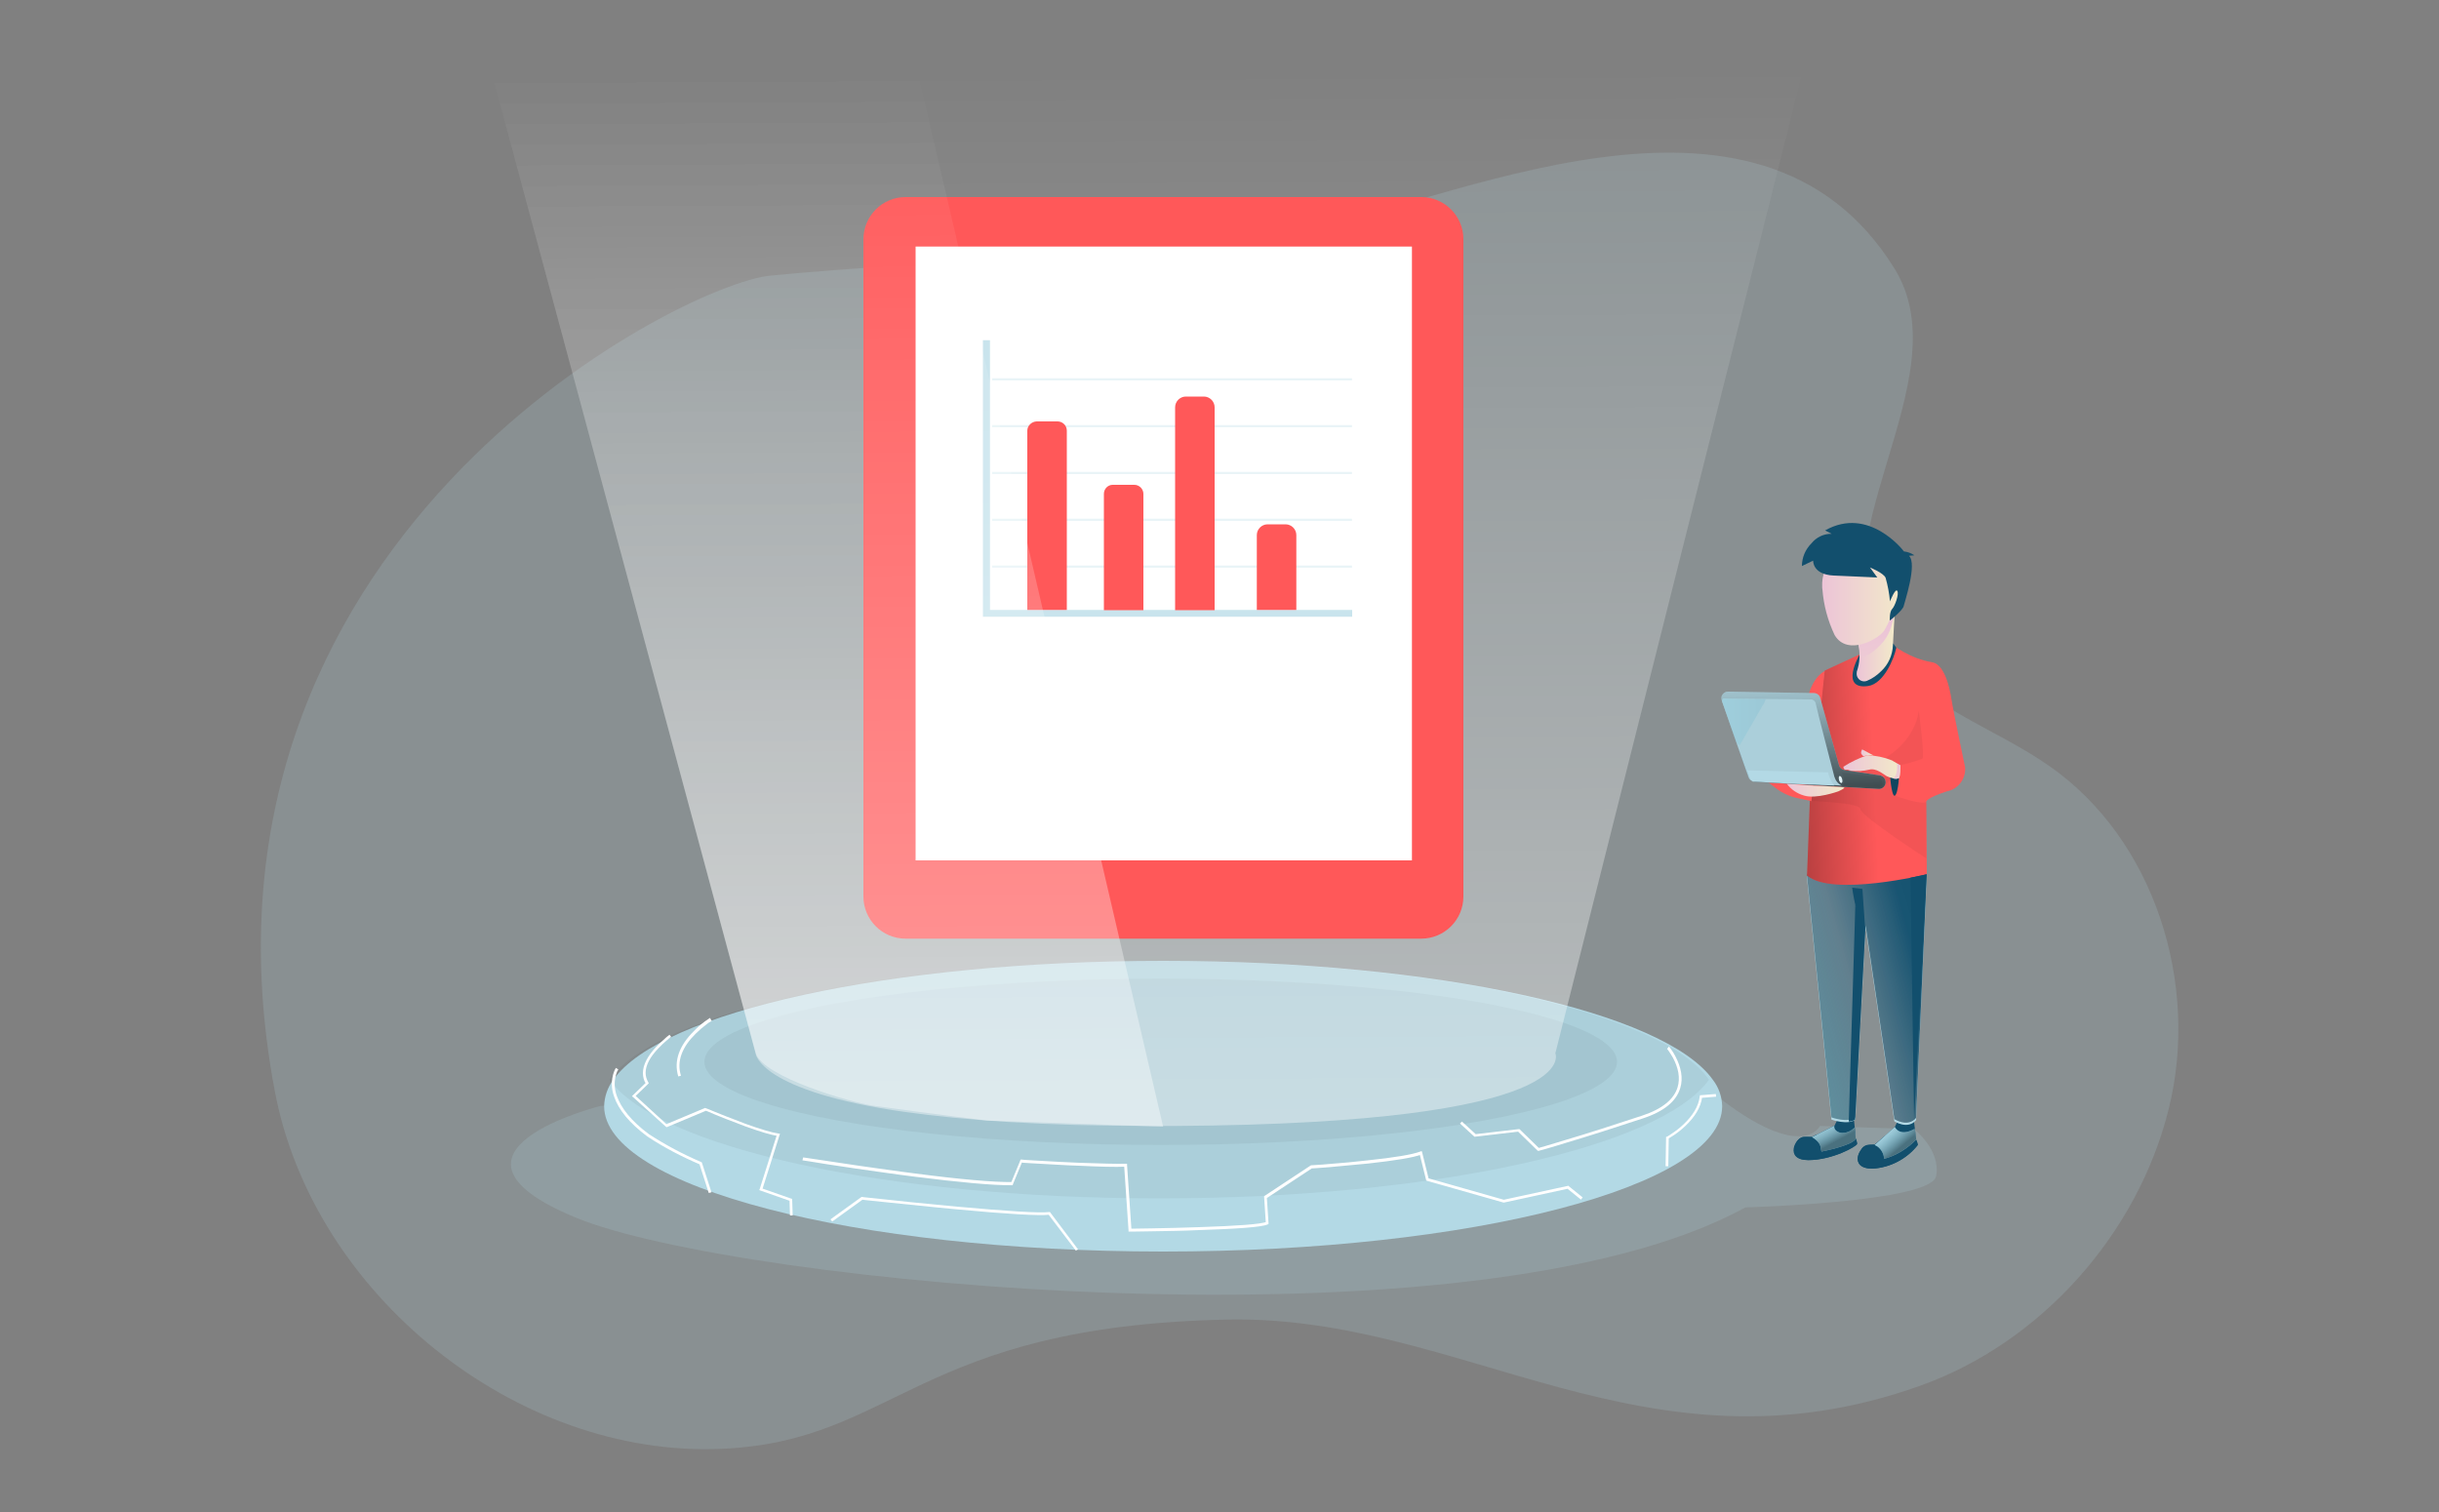 <?xml version="1.0" encoding="UTF-8"?>
<!-- Generator: Adobe Illustrator 27.0.1, SVG Export Plug-In . SVG Version: 6.00 Build 0)  -->
<svg xmlns="http://www.w3.org/2000/svg" xmlns:xlink="http://www.w3.org/1999/xlink" version="1.1" id="Ebene_1" x="0px" y="0px" viewBox="0 0 1000 620" style="enable-background:new 0 0 1000 620;" xml:space="preserve">
<rect x="0" y="0" width="1000" height="620" fill="#808080" stroke="none"/>
<style type="text/css">
	.st0{opacity:0.18;fill:#B3D9E5;enable-background:new    ;}
	.st1{fill:#B3D9E5;}
	.st2{fill:url(#SVGID_1_);}
	.st3{fill:#FF5859;}
	.st4{fill:url(#SVGID_00000155109992309276292210000004288120483094967217_);}
	.st5{fill:url(#SVGID_00000081607763857070808450000016512596270338546341_);}
	.st6{fill:url(#SVGID_00000121964884073371139080000012912548686135483540_);}
	.st7{fill:#124F6D;}
	.st8{fill:url(#SVGID_00000107586220699217657910000017903407648527015582_);}
	.st9{fill:url(#SVGID_00000127753646300713378930000000550697234505226639_);}
	.st10{fill:url(#SVGID_00000083073840079143361220000009925355309509441973_);}
	.st11{fill:url(#SVGID_00000137853244042685530580000008278825948659838097_);}
	.st12{fill:url(#SVGID_00000155860360578857698090000011090822819524967100_);}
	.st13{fill:url(#SVGID_00000181787289222432446730000003425339704289525688_);}
	.st14{fill:url(#SVGID_00000163786245891099502380000013129231097652568481_);}
	.st15{fill:url(#SVGID_00000108287032304729055680000011021795205535329968_);}
	.st16{fill:url(#SVGID_00000037676178994448798490000011267351877887150730_);}
	.st17{opacity:0.18;fill:#0B3D51;enable-background:new    ;}
	.st18{fill:url(#SVGID_00000077286316633085808780000010963841991473756348_);}
	.st19{fill:url(#SVGID_00000018196825219007416710000017796660112540890303_);}
	.st20{fill:url(#SVGID_00000177468280219771502180000006238406437270678452_);}
	.st21{fill:url(#SVGID_00000154413615555489635000000011519140732809509780_);}
	.st22{fill:#FFFFFF;}
	.st23{opacity:9.000000e-02;fill:url(#SVGID_00000068648937261625541760000000121472983049068984_);enable-background:new    ;}
	.st24{fill:url(#SVGID_00000183239492594675026570000003700031898239899809_);}
	.st25{fill:url(#SVGID_00000183951315561635603590000015691644738867570084_);}
	.st26{opacity:0.5;fill:#FF5859;enable-background:new    ;}
	.st27{fill:url(#SVGID_00000105426872099986690060000012625541261954032825_);}
	.st28{fill:url(#SVGID_00000060015995358472114660000005228783050245651109_);}
	.st29{fill:url(#SVGID_00000085971199636794112360000017069841610195185851_);}
	.st30{fill:url(#SVGID_00000144298593201149545030000013587253234875054482_);}
	.st31{fill:url(#SVGID_00000085941665213624959910000008520568303743202956_);}
	.st32{fill:url(#SVGID_00000149357578858105558590000011380388557495707294_);}
	.st33{fill:url(#SVGID_00000178188042105755302480000012718413391639570568_);}
	.st34{fill:url(#SVGID_00000044177057480337160970000018302443576542275459_);}
	.st35{fill:url(#SVGID_00000152985798736521060530000007599991250076628883_);}
	.st36{fill:url(#SVGID_00000135692318014376037620000011897352986249016736_);}
	.st37{opacity:5.000000e-02;fill:#000405;enable-background:new    ;}
	.st38{fill:#0D3947;}
	.st39{opacity:0.24;fill:#FFFFFF;enable-background:new    ;}
	.st40{fill:url(#SVGID_00000073705464742314546680000002220016015856180112_);}
	.st41{fill:url(#SVGID_00000056389575206885048840000001692323437506977939_);}
	.st42{fill:url(#SVGID_00000160160768665291634800000013959268533123602311_);}
	.st43{fill:url(#SVGID_00000141423087635842258450000006784294061633708185_);}
	.st44{fill:url(#SVGID_00000006695568772603788030000015038978094979986057_);}
	.st45{fill:url(#SVGID_00000039130240936156089020000000594444198495108274_);}
	.st46{fill:url(#SVGID_00000083797638172226191110000004554899899710288306_);}
	.st47{fill:url(#SVGID_00000075124857595316554860000018241852847054697862_);}
	.st48{fill:url(#SVGID_00000016047786125622088770000008290956304164241818_);}
	.st49{opacity:0.51;fill:url(#SVGID_00000141437436667288017680000011174889148015256473_);enable-background:new    ;}
	.st50{fill:url(#SVGID_00000080196969147768955330000013912060609889358489_);}
	.st51{opacity:0.61;fill:url(#SVGID_00000100353796889544466080000010066255456191073463_);enable-background:new    ;}
	.st52{fill:url(#SVGID_00000160172986202607578950000000831382606343717518_);}
	.st53{fill:url(#SVGID_00000140710593472501599270000003370080224868726687_);}
	.st54{fill:url(#SVGID_00000148654869802011262930000010535673170323665284_);}
	.st55{fill:url(#SVGID_00000134939283597950046310000015817501459606317442_);}
	.st56{fill:url(#SVGID_00000051347128763694544160000004696833043017630108_);}
	.st57{fill:url(#SVGID_00000115480154732513627490000016711373151643137927_);}
	.st58{fill:url(#SVGID_00000033332675346100457860000002736534290570032256_);}
	.st59{fill:url(#SVGID_00000129206147819339537720000000019450148478039700_);}
	.st60{opacity:0.21;}
	.st61{fill:url(#SVGID_00000015326837643106987740000005979257378756070298_);}
	.st62{fill:url(#SVGID_00000086649336523191952580000005223995498866056838_);}
	.st63{fill:url(#SVGID_00000036941422889900056710000014507494582994494635_);}
	.st64{fill:url(#SVGID_00000128459597835188923320000008465107076579368630_);}
	.st65{fill:none;}
	.st66{fill:url(#SVGID_00000063605314300357223730000011638903129583954308_);}
	.st67{fill:url(#SVGID_00000152263258944585999760000014052911715368579203_);}
	.st68{fill:url(#SVGID_00000180328889414139142500000002065358911490036353_);}
	.st69{fill:url(#SVGID_00000100380929350935571400000007583377564600885401_);}
	.st70{fill:none;stroke:#FFFFFF;stroke-width:1.38;stroke-miterlimit:10;}
	.st71{fill:url(#SVGID_00000155838249010426051000000003869101524854106798_);}
	.st72{fill:url(#SVGID_00000033365909029866334830000015142730522794983302_);}
	.st73{fill:url(#SVGID_00000003090139812896013940000004440458937000235149_);}
	.st74{fill:url(#SVGID_00000031904996451739048090000005260366189253822081_);}
	.st75{opacity:0.1;fill:#8BC2D8;enable-background:new    ;}
	.st76{fill:#8BC2D8;}
	.st77{fill:#CAE7EF;}
	.st78{fill:#6DA6BC;}
	.st79{opacity:0.2;fill:#246D89;enable-background:new    ;}
	.st80{fill:#267BA5;}
	.st81{opacity:0.3;fill:#246D89;enable-background:new    ;}
	.st82{fill:#246D89;}
	.st83{opacity:0.5;}
	.st84{fill:url(#SVGID_00000096767524775648468700000014135327976154985363_);}
	.st85{fill:#D0E9EF;}
	.st86{fill:url(#SVGID_00000114778090831750761150000010240433786602128561_);}
	.st87{opacity:9.000000e-02;fill:url(#SVGID_00000023979289803990476100000016218122661966202802_);enable-background:new    ;}
	.st88{opacity:0.46;fill:#FFFFFF;enable-background:new    ;}
	.st89{fill:url(#SVGID_00000016055977808715539160000008583971220105242259_);}
	.st90{fill:url(#SVGID_00000117647129926110364380000003977910883451617715_);}
	.st91{fill:url(#SVGID_00000091012537606436802130000012227364298617279160_);}
	.st92{opacity:0.28;fill:url(#SVGID_00000155858465391671389870000016764259921901804167_);enable-background:new    ;}
	.st93{opacity:0.69;fill:url(#SVGID_00000158714880900341392200000002231127892107220141_);enable-background:new    ;}
	.st94{opacity:0.69;fill:url(#SVGID_00000072995285997208581230000016925500829235171508_);enable-background:new    ;}
	.st95{fill:url(#SVGID_00000021825818201788778450000018228618142227407751_);}
	.st96{opacity:0.28;fill:url(#SVGID_00000011014526834628052340000004619983165967534253_);enable-background:new    ;}
	.st97{fill:url(#SVGID_00000042704860410631590990000013094588467322248377_);}
	.st98{fill:url(#SVGID_00000142166318143831781850000018056613924139814076_);}
	.st99{fill:#F9F7F7;}
	.st100{opacity:0.44;fill:url(#SVGID_00000145750631682177011400000000428302769340886432_);enable-background:new    ;}
	.st101{opacity:0.44;fill:url(#SVGID_00000005955122521512053750000015291355960393482650_);enable-background:new    ;}
	.st102{opacity:0.44;fill:url(#SVGID_00000173857493475873409210000004765116630599345054_);enable-background:new    ;}
	.st103{opacity:0.44;fill:url(#SVGID_00000064340743544503735820000017747862793674348434_);enable-background:new    ;}
	.st104{opacity:0.44;fill:url(#SVGID_00000127022262776132746790000002844870267378376862_);enable-background:new    ;}
	.st105{opacity:0.44;fill:url(#SVGID_00000152942702290877938280000000274908243928985790_);enable-background:new    ;}
	.st106{fill:url(#SVGID_00000173160302990049940250000004591743482125124500_);}
	.st107{fill:url(#SVGID_00000085955322593321325500000002205909910597731227_);}
	.st108{fill:url(#SVGID_00000151514815406452940150000005499301121909520512_);}
	.st109{fill:url(#SVGID_00000022523556202023118860000011398455242194525344_);}
	.st110{fill:url(#SVGID_00000153693270474005335250000005730490669794979480_);}
	.st111{fill:url(#SVGID_00000024683939588641936590000017822751329516885920_);}
	.st112{fill:url(#SVGID_00000088130287506323682000000007868157170507739057_);}
	.st113{fill:#114660;}
	.st114{fill:url(#SVGID_00000071542028538232743050000009817888767010517656_);}
	.st115{fill:url(#SVGID_00000134213785617930214060000017868729679900877478_);}
	.st116{fill:url(#SVGID_00000097479872239042610340000003100126966970556851_);}
	.st117{fill:url(#SVGID_00000150814378706735301360000012065103238806132395_);}
	.st118{fill:url(#SVGID_00000175296305958012843480000012070249000537546386_);}
	.st119{fill:url(#SVGID_00000036249396598342911320000002749036858739136416_);}
	.st120{fill:url(#SVGID_00000085972245160115243850000013916840395860851369_);}
	.st121{opacity:0.61;fill:url(#SVGID_00000093176494868591947550000016187626889333818288_);enable-background:new    ;}
	.st122{opacity:0.61;fill:url(#SVGID_00000011715073163027867550000009387422764510638756_);enable-background:new    ;}
	.st123{fill:#E2F4F7;}
	.st124{opacity:0.29;}
	.st125{fill:url(#SVGID_00000070831354487066209530000011560237777529885853_);}
	.st126{opacity:0.71;}
	.st127{fill:url(#SVGID_00000176752597136178776260000001699605357310752653_);}
	.st128{opacity:0.13;fill:url(#SVGID_00000017498269622829063800000007511197058056828842_);enable-background:new    ;}
	.st129{fill:url(#SVGID_00000016763054290121972870000001719317359058960516_);}
	.st130{fill:url(#SVGID_00000181787111955546326810000012763729880968294307_);}
	.st131{fill:url(#SVGID_00000088131698658573369750000014830289083204732322_);}
	.st132{fill:url(#SVGID_00000054964823513475213840000015268435264238980484_);}
	.st133{opacity:0.22;fill:#FFFFFF;enable-background:new    ;}
	.st134{fill:url(#SVGID_00000017490550144849315440000002702206397242279594_);}
	.st135{fill:url(#SVGID_00000138569346812027270300000008474405139358007193_);}
	.st136{fill:#EDB340;}
	.st137{opacity:0.1;fill:#FFFFFF;enable-background:new    ;}
	.st138{opacity:0.1;enable-background:new    ;}
	.st139{fill:#E2424A;}
	.st140{fill:url(#SVGID_00000124123258927315782490000007323293931019174043_);}
	.st141{fill:url(#SVGID_00000100361282497759735220000011441632046405509281_);}
	.st142{fill:url(#SVGID_00000137104823889446298630000003881530862159871903_);}
	.st143{fill:url(#SVGID_00000135684732066691241890000001496995641433519761_);}
	.st144{fill:url(#SVGID_00000050639678848987721140000014110653620083345074_);}
	.st145{fill:url(#SVGID_00000018942606120799855800000004551165448748886705_);}
	.st146{fill:url(#SVGID_00000108286410384473527330000009882037056531977107_);}
	.st147{fill:url(#SVGID_00000034062132827443797430000002599846312156999096_);}
	.st148{fill:url(#SVGID_00000092426405767997007050000009923374811425282732_);}
	.st149{fill:url(#SVGID_00000176762458473595093590000010798626178860210306_);}
	.st150{fill:url(#SVGID_00000138550779748115410800000012496513073126025877_);}
	.st151{fill:url(#SVGID_00000052797426199341213000000004231478162144209060_);}
	.st152{fill:url(#SVGID_00000145748407217404411570000014196729228701569435_);}
	.st153{fill:url(#SVGID_00000026883941623912526600000010171249893849862552_);}
	.st154{fill:url(#SVGID_00000145759280550300984210000014390991166310188168_);}
	.st155{fill:url(#SVGID_00000171721228479587127190000010570311961147450501_);}
	.st156{fill:url(#SVGID_00000141414505900964699420000005629513870068633279_);}
	.st157{fill:url(#SVGID_00000044164892426131202790000010960127281419543486_);}
	.st158{opacity:0.22;fill:url(#SVGID_00000120516729668581917620000005372343141749942690_);enable-background:new    ;}
	.st159{fill:url(#SVGID_00000093138338398550480340000009840865996366480542_);}
	.st160{fill:url(#SVGID_00000151501232020286868190000010001679426458664070_);}
	.st161{fill:url(#SVGID_00000183246366711388495200000002418880563568037550_);}
	.st162{fill:url(#SVGID_00000145026462200788158070000007111762721101672097_);}
	.st163{opacity:0.99;fill:url(#SVGID_00000023979011292018178330000004385396821502866857_);enable-background:new    ;}
	.st164{opacity:0.69;fill:url(#SVGID_00000140699153673334814960000013013044344588255658_);enable-background:new    ;}
	.st165{fill:url(#SVGID_00000018944490995293142350000017783287829285205936_);}
	.st166{fill:url(#SVGID_00000021840093899393581890000003846059647983126719_);}
	.st167{fill:url(#SVGID_00000138549346771981287220000000629931837914450571_);}
	.st168{fill:url(#SVGID_00000165934792040045726370000006090697449142028215_);}
	.st169{fill:url(#SVGID_00000006703019033702274380000014406103303560950974_);}
	.st170{fill:url(#SVGID_00000036940017256379523580000005725462257938573243_);}
	.st171{fill:#B6765E;}
	.st172{fill:url(#SVGID_00000017502853315401617890000001854670252649528468_);}
	.st173{fill:url(#SVGID_00000108273973331888911080000016634414790111567280_);}
	.st174{opacity:0.69;fill:url(#SVGID_00000085966789224848426490000017672834931033175974_);enable-background:new    ;}
	.st175{opacity:0.69;fill:url(#SVGID_00000177452304067058461160000005641002827884778917_);enable-background:new    ;}
	.st176{fill:url(#SVGID_00000138558211501559085940000009899399553111226286_);}
	.st177{opacity:0.69;fill:url(#SVGID_00000092440334029514533630000011159880642523615619_);enable-background:new    ;}
	.st178{opacity:0.69;fill:url(#SVGID_00000160885486444727440770000014816362237613334438_);enable-background:new    ;}
	.st179{fill:url(#SVGID_00000171696010694577123360000006145436711924865432_);}
	.st180{fill:url(#SVGID_00000015341157677707159460000006907615525461485238_);}
	.st181{fill:url(#SVGID_00000103263551329058655430000000482687856580308907_);}
	.st182{fill:url(#SVGID_00000071553092133544927240000018121449070644074678_);}
	.st183{fill:url(#SVGID_00000120550558427927915520000002023923763286771873_);}
	.st184{fill:url(#SVGID_00000039112601867629241460000001456358584496401792_);}
	.st185{fill:url(#SVGID_00000077289731848899968550000005843532652583647384_);}
	.st186{fill:url(#SVGID_00000093884654315144839480000009368730438568141703_);}
	.st187{fill:url(#SVGID_00000067238005204369752350000004407888549733017991_);}
	.st188{fill:url(#SVGID_00000055698887554671827650000005309026601372460711_);}
	.st189{fill:url(#SVGID_00000091701469398591925920000015013945874549494673_);}
	.st190{fill:url(#SVGID_00000170239742863049749600000000522866505562554522_);}
	.st191{fill:url(#SVGID_00000145060574871165396430000013190043915957967260_);}
	.st192{opacity:0.17;fill:url(#SVGID_00000005985555240463544080000015972672271201123201_);enable-background:new    ;}
	.st193{fill:url(#SVGID_00000025440536817340017270000016903550594137030832_);}
	.st194{fill:url(#SVGID_00000090980028574940294940000014679972138563794351_);}
	.st195{opacity:0.17;fill:url(#SVGID_00000092433505474434061510000003050461641194861227_);enable-background:new    ;}
	.st196{fill:url(#SVGID_00000083083402054333698460000008945871939208604821_);}
	.st197{fill:url(#SVGID_00000117657213549382129640000005433891588601289612_);}
	.st198{fill:url(#SVGID_00000132057596077829092810000014514312181209530798_);}
	.st199{fill:url(#SVGID_00000085250384192543483700000009657575435699266194_);}
	.st200{fill:url(#SVGID_00000165214669536308469560000010163140820464269237_);}
	.st201{fill:url(#SVGID_00000112592563092210181800000007291897603843277241_);}
	.st202{fill:url(#SVGID_00000138555547340975753750000009674753279732796544_);}
	.st203{fill:url(#SVGID_00000149379196492320974600000007520721884067929757_);}
	.st204{fill:url(#SVGID_00000114761368538214762880000009729204370130372488_);}
	.st205{fill:url(#SVGID_00000018196697447747016610000002059898615236194226_);}
	.st206{fill:url(#SVGID_00000061460741633751170780000016353345547482066355_);}
	.st207{fill:url(#SVGID_00000106105418786109216410000015355067045149142408_);}
	.st208{fill:url(#SVGID_00000021095342976466525960000000031048319253695927_);}
	.st209{fill:url(#SVGID_00000054984624786988353880000002108382376805620381_);}
	.st210{fill:url(#SVGID_00000170985478714718596090000009838073365995835288_);}
	.st211{opacity:0.69;fill:url(#SVGID_00000145749534854837523960000015565657762176347533_);enable-background:new    ;}
	.st212{opacity:0.6;fill:url(#SVGID_00000183952190467270031490000009313078706446875321_);enable-background:new    ;}
	.st213{opacity:0.6;fill:url(#SVGID_00000124858043612272449520000017991113518073840806_);enable-background:new    ;}
	.st214{fill:url(#SVGID_00000080907633224752529660000015289164869440563856_);}
	.st215{fill:url(#SVGID_00000093149892937588339570000013404922223652472724_);}
	.st216{fill:url(#SVGID_00000173129792545069948390000003420781457694461332_);}
	.st217{fill:url(#SVGID_00000059304051896370954500000014130343647657827484_);}
	.st218{fill:url(#SVGID_00000044858788580667760720000003878440869348289700_);}
	.st219{fill:url(#SVGID_00000024704523025703574420000011941347566327794820_);}
	.st220{fill:url(#SVGID_00000036240273352882431720000011111461780688918405_);}
	.st221{fill:url(#SVGID_00000181800676674867858260000000683125203184659108_);}
	.st222{opacity:0.32;fill:#B3D9E5;enable-background:new    ;}
	.st223{fill:url(#SVGID_00000057107371448773677290000017052653175247309993_);}
	.st224{fill:url(#SVGID_00000011010255769346189150000009015160968773944205_);}
	.st225{fill:url(#SVGID_00000183240084211738676430000015635467198117159864_);}
	.st226{fill:url(#SVGID_00000021087956592356110070000014757312617845467311_);}
	.st227{fill:url(#SVGID_00000150093019501229536350000001670119899381122233_);}
	.st228{opacity:0.18;fill:#FFFFFF;enable-background:new    ;}
	.st229{fill:url(#SVGID_00000083063919549985533560000013130287412307955361_);}
	.st230{fill:url(#SVGID_00000005245513982506458650000001970370799167970239_);}
	.st231{opacity:0.2;fill:none;stroke:#6DA6BC;stroke-width:10;stroke-miterlimit:10;}
	.st232{opacity:0.2;fill:none;stroke:#6DA6BC;stroke-width:2.123;stroke-miterlimit:10;}
	.st233{opacity:0.1;fill:#6DA6BC;}
	.st234{fill:url(#SVGID_00000080169181981191776250000007374549869251820469_);}
	.st235{fill:url(#SVGID_00000072244709327913243540000007811531125926641844_);}
	.st236{fill:url(#SVGID_00000170280648935054020050000012295550244754884000_);}
	.st237{fill:url(#SVGID_00000126306386359074909110000008407666988188853120_);}
	.st238{fill:url(#SVGID_00000122711773035709807680000013530149552070419865_);}
	.st239{fill:url(#SVGID_00000127735011374767023830000007745735896980203694_);}
	.st240{fill:#187EB2;}
	.st241{fill:url(#SVGID_00000158019430988937911370000016583337496858172326_);}
	.st242{fill:url(#SVGID_00000135683344012076633280000017254227384656149895_);}
	.st243{fill:none;stroke:#FF5859;stroke-width:2.123;stroke-miterlimit:10;}
	.st244{fill:url(#SVGID_00000101081915047244932490000003183692377840058035_);}
	.st245{fill:url(#SVGID_00000096021569357264647310000004882854955132084907_);}
	.st246{fill:url(#SVGID_00000088094189420474087940000003315288811678018437_);}
	.st247{fill:url(#SVGID_00000081619595094603393090000003901619794866460566_);}
	.st248{fill:url(#SVGID_00000106132267170411750640000014808951577391638658_);}
	.st249{fill:url(#SVGID_00000158024518621737101270000015130227469187681665_);}
	.st250{fill:url(#SVGID_00000090996453462173108480000004334785570515305383_);}
	.st251{fill:url(#SVGID_00000029017460697822998130000006039270518313978780_);}
	.st252{fill:url(#SVGID_00000141444462264985040470000009688918477256272555_);}
	.st253{fill:url(#SVGID_00000043446652030028710380000004238910122705230014_);}
	.st254{fill:url(#SVGID_00000036229275853510809710000018073141061477681334_);}
	.st255{fill:url(#SVGID_00000084492282178491781770000015108513104285604540_);}
	.st256{enable-background:new    ;}
	.st257{fill:url(#SVGID_00000023962796927211886020000012094645773578684838_);}
	.st258{fill:url(#SVGID_00000045611743946623705550000000337082583397252226_);}
	.st259{fill:#232423;}
	.st260{fill:#373837;}
	.st261{fill:#4E4F4E;}
	.st262{fill:#6F4800;}
	.st263{fill:url(#SVGID_00000055706494440031109790000017734219221781839764_);}
	.st264{fill:url(#SVGID_00000130627954870961945900000004413879321196142223_);}
	.st265{fill:url(#SVGID_00000163033295539617780500000005050815324190860717_);}
	.st266{fill:url(#SVGID_00000059291676565584378830000004471044510072898960_);}
	.st267{fill:url(#SVGID_00000107554877395556064180000004906594537141014416_);}
	.st268{fill:url(#SVGID_00000145736546495868376310000010680089085835312029_);}
	.st269{fill:#2D2E2D;}
	.st270{fill:url(#SVGID_00000082367439660599977820000015619237859305443209_);}
	.st271{fill:url(#SVGID_00000176008871145346724800000006993416987949376923_);}
	.st272{fill:#464746;}
	.st273{fill:#282928;}
	.st274{fill:url(#SVGID_00000079484046298513633070000002320719339999971474_);}
	.st275{fill:url(#SVGID_00000168811720293567945810000010170081430300570279_);}
	.st276{opacity:0.5;fill:url(#SVGID_00000163054323297651541060000010015428601274970277_);}
	.st277{opacity:0.5;fill:url(#SVGID_00000011033037683512124350000011002830525907713961_);}
	.st278{fill:none;stroke:#CAE7EF;stroke-width:4.247;stroke-linecap:round;}
	.st279{fill:none;stroke:#CAE7EF;stroke-width:2.123;stroke-linecap:round;}
	.st280{fill:none;stroke:#6DA6BC;stroke-width:2.123;}
	.st281{fill:#1D6D96;}
	.st282{opacity:6.000000e-02;fill:none;stroke:#FFFFFF;stroke-width:1.062;stroke-miterlimit:10;}
	.st283{fill:none;stroke:#187EB2;stroke-width:2.123;stroke-miterlimit:10;}
	.st284{opacity:0.2;fill:#1D6D96;}
	.st285{opacity:0.3;fill:#1D6D96;}
	.st286{fill:url(#SVGID_00000093881043679281225120000009503398073226213024_);}
	.st287{opacity:0.2;fill:#FFFFFF;}
	.st288{opacity:0.12;fill:#6DA6BC;}
	.st289{fill:url(#SVGID_00000164507912088192973160000008644554924742397583_);}
	.st290{fill:url(#SVGID_00000085946617004236151050000001082244937114532750_);}
	.st291{fill:url(#SVGID_00000115489160220506201130000002903685929188374943_);}
	.st292{fill:url(#SVGID_00000074424796337382388070000015688627054132141464_);}
	.st293{fill:none;stroke:#CAE7EF;stroke-width:2.123;}
	.st294{fill:none;stroke:#CAE7EF;stroke-width:1.593;}
	.st295{fill:none;stroke:#6DA6BC;stroke-width:2.123;stroke-linecap:round;}
	.st296{fill:none;stroke:#CAE7EF;stroke-width:4.247;}
	.st297{fill:none;stroke:#CAE7EF;stroke-width:1.062;}
	
		.st298{opacity:0.2;fill:none;stroke:url(#SVGID_00000081614826359533093320000013266871975123799710_);stroke-width:2.123;stroke-miterlimit:10;}
	
		.st299{opacity:0.2;fill:none;stroke:url(#SVGID_00000177482570939116056460000005539987932114419390_);stroke-width:2.123;stroke-miterlimit:10;}
	.st300{fill:url(#SVGID_00000100375792522544258590000004630745624309456534_);}
	.st301{fill:url(#SVGID_00000165221390062868766680000004728913889007622834_);}
	.st302{fill:url(#SVGID_00000085238661605096701690000014259256425273062071_);}
	.st303{fill:url(#SVGID_00000023972691359429711360000017172164751874425474_);}
	.st304{fill:url(#SVGID_00000127043074234807154940000012472389727097956246_);}
	.st305{fill:url(#SVGID_00000006682990001134143180000018421735082520596106_);}
	.st306{fill:url(#SVGID_00000156553507693411092000000013304708305640987561_);}
	.st307{fill:url(#SVGID_00000054245819512175034650000005614331357136710035_);}
	.st308{fill:url(#SVGID_00000101073071358820322920000015536146723388271803_);}
	.st309{fill:url(#SVGID_00000088829382828364577590000017602513878979903418_);}
	.st310{fill:url(#SVGID_00000085230539389814994040000008603957942461733009_);}
	.st311{fill:url(#SVGID_00000040566242753153145970000007363280646709535127_);}
	.st312{fill:url(#SVGID_00000091706885539216770490000016341653973356306359_);}
	.st313{fill:url(#SVGID_00000071518034631281778170000000531509237444395707_);}
	.st314{fill:url(#SVGID_00000023961927682468748840000005882355818410208674_);}
	.st315{fill:url(#SVGID_00000151535603355030044280000016505499295746913159_);}
	.st316{fill:url(#SVGID_00000035522666051939312220000013643391407174675902_);}
	.st317{fill:url(#SVGID_00000012452373399944842640000006746193285017564086_);}
	.st318{fill:url(#SVGID_00000015317314667379134740000013543799508662003370_);}
	.st319{fill:url(#SVGID_00000080906042100342376730000014300714388169087881_);}
	.st320{fill:url(#SVGID_00000049929331551545009160000010279926395009465261_);}
	.st321{fill:url(#SVGID_00000039829248899713523720000013963085718982360201_);}
	.st322{fill:url(#SVGID_00000087400860079718943050000005249282217654830981_);}
	.st323{fill:url(#SVGID_00000158743789476993022230000004454385387941028501_);}
	.st324{fill:url(#SVGID_00000060006320766695452350000000581945710926745023_);}
	.st325{fill:url(#SVGID_00000096753061248685703290000000385892272368159389_);}
	.st326{fill:url(#SVGID_00000132776459414792571460000003719200600413142168_);}
	.st327{fill:url(#SVGID_00000155863961086484057750000009032388967429482647_);}
	.st328{fill:url(#SVGID_00000139284944879437721070000014504404054561318039_);}
	.st329{fill:url(#SVGID_00000165200789726590184480000017805160020302443694_);}
	.st330{fill:url(#SVGID_00000003790922555218832760000011308862859776669852_);}
	.st331{fill:url(#SVGID_00000114064085714265976700000003088395531969109398_);}
	.st332{fill:url(#SVGID_00000093865173887785476050000002773051007120820131_);}
	.st333{opacity:0.2;fill:#CAE7EF;}
	.st334{fill:url(#SVGID_00000027576784398776226280000000817771646414994573_);}
	.st335{fill:url(#SVGID_00000130646239522421154510000010387266599858906012_);}
	.st336{fill:url(#SVGID_00000016057676245420564130000010348695025157412013_);}
	.st337{fill:url(#SVGID_00000101085714832031121720000016903355110026017157_);}
	.st338{fill:url(#SVGID_00000113320689933437520140000011027188986031651479_);}
	.st339{fill:url(#SVGID_00000119085838455613088520000016744218506645166234_);}
	.st340{fill:url(#SVGID_00000117637113447179112270000007827162043238981532_);}
	.st341{fill:url(#SVGID_00000130641446060358979390000013019972255546927027_);}
	.st342{fill:url(#SVGID_00000023273254864194578700000014820917549430436798_);}
	.st343{fill:url(#SVGID_00000094619174159864380130000017867255564595049144_);}
	.st344{fill:url(#SVGID_00000114788804202645864010000004297913375131316114_);}
	.st345{fill:url(#SVGID_00000178195138567847291880000001789222021110259381_);}
	.st346{fill:url(#SVGID_00000059285470943011838360000010199904478991436709_);}
	.st347{fill:url(#SVGID_00000164477708399456259510000007344554691869839244_);}
	.st348{fill:url(#SVGID_00000132068218678942201820000005473906939257125788_);}
	.st349{fill:url(#SVGID_00000093855584643830628640000012389862512336028343_);}
	.st350{fill:url(#SVGID_00000106836006402542932240000009792738444683616913_);}
	.st351{fill:url(#SVGID_00000182514270447531324550000015137866270370252675_);}
	.st352{fill:url(#SVGID_00000023245228449746962980000010788821214300347560_);}
	.st353{fill:url(#SVGID_00000075148676760528369550000005000585354545925823_);}
	.st354{fill:url(#SVGID_00000129188289023179981930000013884191647150818487_);}
	.st355{fill:url(#SVGID_00000169525515937282476180000001611935253206597012_);}
	.st356{fill:url(#SVGID_00000144326763651550614310000002928142222982091651_);}
	.st357{fill:url(#SVGID_00000081643114296831426430000005079398510250056348_);}
	.st358{fill:url(#SVGID_00000060742575198712943870000002190788742588730030_);}
	.st359{fill:url(#SVGID_00000015321305095358259780000017773493551165435790_);}
	.st360{fill:url(#SVGID_00000121993555283771519520000012587080523451247278_);}
	.st361{fill:url(#SVGID_00000180341559224387311180000005113293535802840215_);}
	.st362{fill:url(#SVGID_00000060745391000948489840000015573204786345497500_);}
	.st363{fill:url(#SVGID_00000180357539780863928710000016366020920213705346_);}
	.st364{fill:url(#SVGID_00000112607294502268783370000002526597761182866818_);}
	.st365{fill:url(#SVGID_00000178889559450141050090000002042356798401233032_);}
	.st366{fill:url(#SVGID_00000039839809391719783300000006405756392016751251_);}
	.st367{fill:url(#SVGID_00000059280963169617975040000003831256292196469673_);}
	.st368{fill:#F4F4F4;}
	.st369{opacity:0.4;fill:url(#SVGID_00000131359569268778927780000018010428361247712941_);}
	.st370{opacity:0.4;fill:url(#SVGID_00000008846261145249468420000012709059971512744350_);}
	.st371{opacity:0.5;fill:#6DA6BC;}
	.st372{fill:#E2E2E2;}
	.st373{fill:#8FBECC;}
	.st374{opacity:0.35;fill:#961D23;}
	.st375{fill:url(#SVGID_00000100359958824798268060000002473156727161381000_);}
	.st376{fill:url(#SVGID_00000018939831989421886140000003589335244166901910_);}
	.st377{fill:url(#SVGID_00000016055779231715938570000000955365250720907967_);}
	.st378{fill:url(#SVGID_00000117675300100554938460000012100995794323659682_);}
	.st379{fill:url(#SVGID_00000142883104027566931170000009732105009288630460_);}
	.st380{fill:url(#SVGID_00000102544476652715973600000004597097402002392735_);}
	.st381{fill:url(#SVGID_00000147912793436936049200000012261881718052926895_);}
	.st382{fill:url(#SVGID_00000154393208198203457890000001295360225682273708_);}
	.st383{opacity:0.4;fill:#0C5A89;}
	.st384{fill:url(#SVGID_00000011028383168721109210000002949216737235898775_);}
	.st385{fill:url(#SVGID_00000098928467238674469580000000163817196018076599_);}
	.st386{fill:#404344;}
	.st387{fill:url(#SVGID_00000133525650702361687820000015414744220873858947_);}
	.st388{fill:#D6E4E6;}
	.st389{fill:url(#SVGID_00000132066131324079591220000017537129888462538409_);}
	.st390{fill:url(#SVGID_00000080207000556843662340000000667428255716104343_);}
	.st391{clip-path:url(#SVGID_00000160880289488728448170000017347306511754581177_);fill:#EEFEFF;}
	.st392{clip-path:url(#SVGID_00000016757978933037852020000000555738637931843499_);fill:#EEFEFF;}
	.st393{fill:url(#SVGID_00000109739858230043726800000003412781272146117524_);}
	.st394{opacity:0;fill:#2C3438;}
	.st395{opacity:3.225806e-02;fill:#313A3E;}
	.st396{opacity:6.451613e-02;fill:#374044;}
	.st397{opacity:9.677419e-02;fill:#3C464A;}
	.st398{opacity:0.129;fill:#424B50;}
	.st399{opacity:0.161;fill:#475156;}
	.st400{opacity:0.194;fill:#4C575B;}
	.st401{opacity:0.226;fill:#525D61;}
	.st402{opacity:0.258;fill:#576367;}
	.st403{opacity:0.29;fill:#5C696D;}
	.st404{opacity:0.323;fill:#626E73;}
	.st405{opacity:0.355;fill:#677479;}
	.st406{opacity:0.387;fill:#6D7A7F;}
	.st407{opacity:0.419;fill:#728085;}
	.st408{opacity:0.452;fill:#77868B;}
	.st409{opacity:0.484;fill:#7D8C91;}
	.st410{opacity:0.516;fill:#829196;}
	.st411{opacity:0.548;fill:#88979C;}
	.st412{opacity:0.581;fill:#8D9DA2;}
	.st413{opacity:0.613;fill:#92A3A8;}
	.st414{opacity:0.645;fill:#98A9AE;}
	.st415{opacity:0.677;fill:#9DAFB4;}
	.st416{opacity:0.71;fill:#A3B4BA;}
	.st417{opacity:0.742;fill:#A8BAC0;}
	.st418{opacity:0.774;fill:#ADC0C6;}
	.st419{opacity:0.806;fill:#B3C6CC;}
	.st420{opacity:0.839;fill:#B8CCD1;}
	.st421{opacity:0.871;fill:#BDD2D7;}
	.st422{opacity:0.903;fill:#C3D7DD;}
	.st423{opacity:0.935;fill:#C8DDE3;}
	.st424{opacity:0.968;fill:#CEE3E9;}
	.st425{fill:#D3E9EF;}
	.st426{fill:url(#SVGID_00000094612198106436225960000003078819585419027878_);}
	.st427{fill:url(#SVGID_00000096048449117290584060000004510948852426608259_);}
	.st428{fill:url(#SVGID_00000108278073339151167470000011010403999983910076_);}
	.st429{fill:url(#SVGID_00000175321361845210360980000007969660583221000856_);}
	.st430{fill:none;stroke:#CAE7EF;stroke-width:12.74;}
	.st431{fill:#FFFFFF;stroke:#187EB2;stroke-width:2.123;stroke-miterlimit:10;}
	.st432{opacity:0.19;fill:#040404;}
</style>
<path class="st0" d="M532,94.6C460.5,106,387.8,106.1,315.9,113c-37.2,3.6-246,109.5-203.2,334.6c15.7,83,98.8,150.2,183.2,146.5  c71.6-3.1,79.5-50.3,207.2-53c97-2,171.7,67.2,284,27.2c49.8-17.7,89.4-62.4,102.1-113.6s-5.7-110.5-49.1-140.7  c-22.5-15.7-51.2-24.3-67.2-46.6c-31.4-43.8,32.2-111.4,3.9-157.2C720.5,19.1,591.9,85,532,94.6z"></path>
<path class="st0" d="M246.2,453.5c0,0-75.4,18.8-10.1,45.8s368.5,56.9,479.5-4.2c0,0,76.1-2.1,78.2-12.8s-9-19.3-9-19.3l-38.6-1.3  c0,0-7.1,15.4-42.7-12.6S246.2,453.5,246.2,453.5z"></path>
<path class="st7" d="M786.3,469.5c-4.5,5.7-11.3,9.3-18.6,9.7c-10.1,0-5.2-9.5-1.9-9.5c0.9,0,1.9-0.1,2.8-0.3l4.2-3.6l4.1-3.7  l1.1-2.3c0,0,5.7,1.3,6.7-0.2l0.8,6.4v1.2C785.9,468,786.2,468.7,786.3,469.5z"></path>
<path class="st1" d="M706.1,453.6c0,32.9-102.6,59.6-229.2,59.6s-229.2-26.7-229.2-59.6c0.1-3.9,1.4-7.7,3.8-10.9  C271.1,415,364.6,394,476.9,394s205.7,21,225.4,48.8C704.7,445.9,706,449.7,706.1,453.6z"></path>
<path class="st37" d="M700.7,442.7c-19.7,27.7-113.1,48.7-225.4,48.7s-205.7-21-225.4-48.7C269.6,415,363,394,475.3,394  S681,415,700.7,442.7z"></path>
<ellipse class="st37" cx="475.9" cy="435.4" rx="187.1" ry="34.1"></ellipse>
<linearGradient id="SVGID_1_" gradientUnits="userSpaceOnUse" x1="472.569" y1="-12993.254" x2="470.479" y2="-13428.444" gradientTransform="matrix(1 0 0 1 2.000000e-02 13454.96)">
	<stop offset="1.000000e-02" style="stop-color:#FFFFFF;stop-opacity:0.4"></stop>
	<stop offset="1" style="stop-color:#FFFFFF;stop-opacity:0"></stop>
</linearGradient>
<path class="st2" d="M637.7,431.9c0,0,13.1,28.7-155.6,29.8h-9.8c-45,0-77.5-2.4-101-5.7h-0.1c-60.2-8.6-61.4-24-61.4-24L201,27.8  l174.7-0.7L740,25.7L637.7,431.9z"></path>
<path class="st7" d="M761.5,469c0,1-10.1,6.7-20,6.7s-5.2-9.5-1.8-9.5h3.4l1.9-1l7.2-3.7l1.1-2.3c0,0,5.7,1.3,6.8-0.2l0.7,6.5v1.2  C761.1,467.5,761.4,468.2,761.5,469z"></path>
<path class="st7" d="M760.8,466.8c0.4,0.7,0.5,1.4,0.5,2.2c0,1-10.1,6.7-20,6.7s-5.2-9.5-1.8-9.5h3.4l1.9-1l15.9,0.3L760.8,466.8z"></path>
<path class="st7" d="M746.8,472.1c-2.4,0.6-5,0.6-7.4,0c-2.2-1.2-2.9-2.1-2.9-3.1s1.4-3.6,6.8-2.4s6.3,4.1,6.3,4.1L746.8,472.1z"></path>
<path class="st7" d="M786.3,469.5c-4.5,5.7-11.3,9.3-18.6,9.7c-10.1,0-5.2-9.5-1.9-9.5c0.9,0,1.9-0.1,2.8-0.3l4.2-3.6l12.8,0.2v1.2  C786,468,786.2,468.7,786.3,469.5z"></path>
<path class="st7" d="M773.3,475.1c-2.4,0.6-5,0.6-7.4,0c-2.2-1.2-2.9-2.1-2.9-3.1s1.4-3.6,6.8-2.4s6.4,4,6.4,4L773.3,475.1z"></path>
<path class="st1" d="M740.8,359.2l10.1,99.9c0,0,6.8,2.4,9.8,0l4.2-78.7l11.8,79.4c0,0,5.5,3.6,8.9-0.5l4.4-100.7  C789.9,358.6,754.6,365.9,740.8,359.2z"></path>
<linearGradient id="SVGID_00000016057753830978011940000004455636316162268863_" gradientUnits="userSpaceOnUse" x1="687.891" y1="-13025.458" x2="824.871" y2="-13063.058" gradientTransform="matrix(1 0 0 1 2.000000e-02 13454.96)">
	<stop offset="0" style="stop-color:#49CAE8;stop-opacity:0"></stop>
	<stop offset="2.000000e-02" style="stop-color:#49CAE8;stop-opacity:4.000000e-02"></stop>
	<stop offset="0.18" style="stop-color:#4893AA;stop-opacity:0.39"></stop>
	<stop offset="0.35" style="stop-color:#356B7C;stop-opacity:0.66"></stop>
	<stop offset="0.53" style="stop-color:#53707F;stop-opacity:0.85"></stop>
	<stop offset="0.73" style="stop-color:#124F6D;stop-opacity:0.96"></stop>
	<stop offset="0.99" style="stop-color:#124F6D"></stop>
</linearGradient>
<path style="fill:url(#SVGID_00000016057753830978011940000004455636316162268863_);" d="M740.8,358.3l10.1,99.9c0,0,6.8,2.4,9.8,0  l4.2-78.7l11.8,79.4c0,0,5.5,3.6,8.9-0.5l4.4-100.6C789.9,357.8,754.6,365,740.8,358.3z"></path>
<path class="st3" d="M776.2,264.6c1.3,1,2.8,1.9,4.2,2.7c3.6,2,7.4,3.5,11.5,4.2c5.3,0.6,7.5,10.5,8.2,15.2s5.6,27.9,5.6,27.9  c0.4,4.7-2.8,9-7.5,9.9c-8.6,2.8-8.4,4.2-8.4,4.2l0.2,29.8c0,0-38.7,9.4-49.1,0.5l1.5-40.3l5.7-43.7l16.4-7.6L776.2,264.6z"></path>
<linearGradient id="SVGID_00000106856097703658241180000005416314355232066484_" gradientUnits="userSpaceOnUse" x1="768.34" y1="-173.704" x2="673.79" y2="-178.004" gradientTransform="matrix(1 0 0 -1 -5.000000e-02 140)">
	<stop offset="0" style="stop-color:#000000;stop-opacity:0"></stop>
	<stop offset="0.91" style="stop-color:#000000;stop-opacity:0.8"></stop>
	<stop offset="1" style="stop-color:#000000"></stop>
</linearGradient>
<path style="fill:url(#SVGID_00000106856097703658241180000005416314355232066484_);" d="M776.2,264.6c1.3,1,2.8,1.9,4.2,2.7  c3.6,2,7.4,3.5,11.5,4.2c5.3,0.6,7.5,10.5,8.2,15.2s5.6,27.9,5.6,27.9c0.4,4.7-2.8,9-7.5,9.9c-8.6,2.8-8.4,4.2-8.4,4.2l0.2,29.8  c0,0-38.7,9.4-49.1,0.5l1.5-40.3l5.7-43.7l16.4-7.6L776.2,264.6z"></path>
<path class="st7" d="M776.2,263.8c-2.4,5.1-8.4,7.3-13.4,4.9l-0.4-0.2c0,0-8.4,14.5,3.6,12.8c6.3-1,10.5-11,11.5-15.7L776.2,263.8z"></path>
<path class="st37" d="M779,313.8c3.1-0.7,6.2-1.6,9.2-2.7c1-0.7-1.5-19.7-1.5-19.7s-1,15.3-20.5,22.6c-9.5,3.6,6.5,8.5,6.5,8.5  L779,313.8z"></path>
<path class="st37" d="M777.1,326.3c0,0,10.6,3.9,12.7,2.5V352c0,0-27-17.5-27-20.2s-20.6-3.4-20.6-3.4v-6.4l31.3-3.7  C773.4,318.4,780.2,312.5,777.1,326.3z"></path>
<path class="st113" d="M778.8,313.5c0,0,0,9.5-1.5,12.3S775,319,775,319L778.8,313.5z"></path>
<linearGradient id="SVGID_00000085227508667014864330000007858723898836109720_" gradientUnits="userSpaceOnUse" x1="761.233" y1="-13189.16" x2="776.81" y2="-13189.16" gradientTransform="matrix(1 0 0 1 2.000000e-02 13454.96)">
	<stop offset="0" style="stop-color:#ECC4D7"></stop>
	<stop offset="0.42" style="stop-color:#EFD4D1"></stop>
	<stop offset="1" style="stop-color:#F2EAC9"></stop>
</linearGradient>
<path style="fill:url(#SVGID_00000085227508667014864330000007858723898836109720_);" d="M776.8,252.2c0,0-0.1,2.1-0.3,5  c-0.1,2.4-0.3,5.2-0.4,7.5c-0.2,4-1.9,7.8-4.8,10.5c-1.7,1.7-3.7,3.1-5.9,4c-1.6,0.6-3.4-0.2-4-1.9c-0.2-0.6-0.2-1.3-0.1-1.9  c0.6-1.8,1-3.6,1.1-5.5c0-0.7,0-1.4,0-2.1c0-1.3-0.2-2.6-0.4-3.9c-1.8-4.6,12.9-11,14.6-11.7L776.8,252.2z"></path>
<linearGradient id="SVGID_00000010283792008373527100000009763979252380791999_" gradientUnits="userSpaceOnUse" x1="768.652" y1="-13197.57" x2="784.952" y2="-13129.53" gradientTransform="matrix(1 0 0 1 2.000000e-02 13454.96)">
	<stop offset="0" style="stop-color:#ECC4D7"></stop>
	<stop offset="0.42" style="stop-color:#EFD4D1"></stop>
	<stop offset="1" style="stop-color:#F2EAC9"></stop>
</linearGradient>
<path style="fill:url(#SVGID_00000010283792008373527100000009763979252380791999_);" d="M776.7,252.2c-0.8,2.1-1,6.3-4.2,10.5  c-1.5,1.9-5.4,6.2-10.1,7.2c0-0.7,0-1.4,0-2.1c0-1.3-0.2-2.6-0.5-3.9C760.2,259.4,774.9,253,776.7,252.2z"></path>
<linearGradient id="SVGID_00000183234581858127593860000009804983076254136985_" gradientUnits="userSpaceOnUse" x1="747.081" y1="-13210.809" x2="780.216" y2="-13210.809" gradientTransform="matrix(1 0 0 1 2.000000e-02 13454.96)">
	<stop offset="0" style="stop-color:#ECC4D7"></stop>
	<stop offset="0.42" style="stop-color:#EFD4D1"></stop>
	<stop offset="1" style="stop-color:#F2EAC9"></stop>
</linearGradient>
<path style="fill:url(#SVGID_00000183234581858127593860000009804983076254136985_);" d="M762.3,223.7c-8.8,0.5-15.6,7.9-15.2,16.8  l0,0c0,0.4,0,0.8,0.1,1.2c0.5,6.5,2.2,12.8,5,18.7c5.2,8.9,18.4,1.6,20.5-2.1s10.1-20.2,6.7-24.9  C777.2,230.3,770.9,223.4,762.3,223.7z"></path>
<path class="st7" d="M748.3,217.5l2.7,1.4c-3.2-0.1-6.3,1.4-8.3,3.9c-2.5,2.5-3.9,5.8-3.9,9.3l4.6-2.2c0,0-0.3,5.7,8.4,6.1  s17.9,0.8,17.9,0.8l-3-4.1c0,0,5.5,2.2,6.4,4.2c0.9,3.2,1.5,6.4,1.8,9.7c0,0,2.2-5.6,3-4.3s-1,6.3-2.1,7.4s-1,4.4-1,4.7  s5.4-4.3,5.7-5.8s5.7-17.4,2.2-20.7l2.2-0.2c-1.3-0.9-2.7-1.4-4.3-1.6C780.6,226,766.3,207.3,748.3,217.5z"></path>
<path class="st3" d="M748.1,275.2c0,0-6.8,3-7.6,16.2c-0.7,8.6-2.3,17-4.7,25.2c-5.1,0.5-10.2,0.8-15.3,0.8l7.5,5.7  c2.8,2.2,6.1,3.6,9.5,4.3l5.2,1.1L748.1,275.2z"></path>
<path class="st1" d="M773.1,320.7c0,0.1,0,0.2,0,0.4c-0.2,1.4-1.4,2.5-2.9,2.4l-50.6-2.9c-1.2-0.1-2.2-0.8-2.7-1.9l-11-31.5  c-0.3-0.8-0.2-1.8,0.4-2.5c0.5-0.7,1.4-1.2,2.3-1.1l35.1,0.6c1.2,0,2.3,0.8,2.6,2l7.7,27.6c0.3,1.1,1.2,1.8,2.3,2l14.3,2.1  C772,318.1,773.1,319.3,773.1,320.7z"></path>
<linearGradient id="SVGID_00000136371087210563389430000014097411046840860576_" gradientUnits="userSpaceOnUse" x1="738.426" y1="-134.599" x2="740.936" y2="-202.829" gradientTransform="matrix(1 0 0 -1 -5.000000e-02 140)">
	<stop offset="0" style="stop-color:#000000;stop-opacity:0"></stop>
	<stop offset="0.91" style="stop-color:#000000;stop-opacity:0.8"></stop>
	<stop offset="1" style="stop-color:#000000"></stop>
</linearGradient>
<path style="fill:url(#SVGID_00000136371087210563389430000014097411046840860576_);" d="M773.1,320.7c0,0.1,0,0.2,0,0.4  c-0.2,1.4-1.4,2.5-2.9,2.4l-50.6-2.9c-1.2-0.1-2.2-0.8-2.7-1.9l-11-31.5c-0.3-0.8-0.2-1.8,0.4-2.5c0.5-0.7,1.4-1.2,2.3-1.1l35.1,0.6  c1.2,0,2.3,0.8,2.6,2l7.7,27.6c0.3,1.1,1.2,1.8,2.3,2l14.3,2.1C772,318.1,773.1,319.3,773.1,320.7z"></path>
<linearGradient id="SVGID_00000049914200118449812560000011839716412488663966_" gradientUnits="userSpaceOnUse" x1="755.65" y1="-13140.435" x2="779.083" y2="-13140.435" gradientTransform="matrix(1 0 0 1 2.000000e-02 13454.96)">
	<stop offset="0" style="stop-color:#ECC4D7"></stop>
	<stop offset="0.42" style="stop-color:#EFD4D1"></stop>
	<stop offset="1" style="stop-color:#F2EAC9"></stop>
</linearGradient>
<path style="fill:url(#SVGID_00000049914200118449812560000011839716412488663966_);" d="M778.5,319.1c-0.8,0.3-1.7,0.3-2.5,0  c-0.8-0.2-1.6-0.4-2.4-0.8c-1.4-0.8-4.4-3.5-7.2-2.7c-2.5,0.6-5.1,0.7-7.6,0.4c-1-0.2-1-0.5-2-0.4s-1-1.2-1-1.2  c3.1-2,6.3-3.5,9.8-4.7c3.5,0.1,6.9,0.8,10.1,2.1l2.2,1.3l0.1,0.1l1.2,0.7C779.1,313.8,779.2,318.6,778.5,319.1z"></path>
<linearGradient id="SVGID_00000158019718313672975470000007935427703466379942_" gradientUnits="userSpaceOnUse" x1="763.068" y1="-13146.315" x2="768.18" y2="-13146.315" gradientTransform="matrix(1 0 0 1 2.000000e-02 13454.96)">
	<stop offset="0" style="stop-color:#ECC4D7"></stop>
	<stop offset="0.42" style="stop-color:#EFD4D1"></stop>
	<stop offset="1" style="stop-color:#F2EAC9"></stop>
</linearGradient>
<path style="fill:url(#SVGID_00000158019718313672975470000007935427703466379942_);" d="M768.2,309.8l-4.7-2.5c0,0-0.8,1.2-0.3,1.9  c0.2,0.3,0.5,0.6,0.8,0.9C765.4,309.7,766.8,309.6,768.2,309.8z"></path>
<linearGradient id="SVGID_00000109001737673760520800000017966357687468639116_" gradientUnits="userSpaceOnUse" x1="732.56" y1="-13130.994" x2="756.182" y2="-13130.994" gradientTransform="matrix(1 0 0 1 2.000000e-02 13454.96)">
	<stop offset="0" style="stop-color:#ECC4D7"></stop>
	<stop offset="0.42" style="stop-color:#EFD4D1"></stop>
	<stop offset="1" style="stop-color:#F2EAC9"></stop>
</linearGradient>
<path style="fill:url(#SVGID_00000109001737673760520800000017966357687468639116_);" d="M732.6,321.4c1.7,2.3,4.2,4,7,4.8  c5,1.6,14.1-1.7,14.1-1.7s3-1.3,2.4-1.6s-15.1-0.9-15.1-0.9L732.6,321.4z"></path>
<path class="st1" d="M742.9,466.3c0,0,3.4,1.7,3.6,4.4l0.3,1.5c0,0,12.7-2.4,14.1-5.3l-0.6-4.5c-1.5,1.6-3.6,2.4-5.8,2.1  c-3-0.9-2.4-2.9-2.4-2.9L742.9,466.3z"></path>
<path class="st1" d="M769.7,470.1l-1.1-0.6l8.3-7.4c0,0,1.8,4.3,8.1,0.8l0.7,4.3c-3.6,3.8-8.2,6.6-13.2,8  C772.4,473.2,771.4,471.3,769.7,470.1z"></path>
<linearGradient id="SVGID_00000158019178436091299600000004959288074240258231_" gradientUnits="userSpaceOnUse" x1="755.93" y1="-12982.45" x2="748.94" y2="-12995.62" gradientTransform="matrix(1 0 0 1 2.000000e-02 13454.96)">
	<stop offset="0.36" style="stop-color:#09303F"></stop>
	<stop offset="1" style="stop-color:#359BBA;stop-opacity:0"></stop>
</linearGradient>
<path style="opacity:0.61;fill:url(#SVGID_00000158019178436091299600000004959288074240258231_);enable-background:new    ;" d="  M742.9,466.3c0,0,3.4,1.7,3.6,4.4l0.3,1.5c0,0,12.7-2.4,14.1-5.3l-0.6-4.5c-1.5,1.6-3.6,2.4-5.8,2.1c-3-0.9-2.4-2.9-2.4-2.9  L742.9,466.3z"></path>
<linearGradient id="SVGID_00000065068002832344134450000003753646478320427417_" gradientUnits="userSpaceOnUse" x1="783.161" y1="-12980.531" x2="773.221" y2="-12992.351" gradientTransform="matrix(1 0 0 1 2.000000e-02 13454.96)">
	<stop offset="0.36" style="stop-color:#09303F"></stop>
	<stop offset="1" style="stop-color:#359BBA;stop-opacity:0"></stop>
</linearGradient>
<path style="opacity:0.61;fill:url(#SVGID_00000065068002832344134450000003753646478320427417_);enable-background:new    ;" d="  M769.7,470.1l-1.1-0.6l8.3-7.4c0,0,1.8,4.3,8.1,0.8l0.7,4.3c-3.6,3.8-8.2,6.6-13.2,8C772.4,473.2,771.4,471.3,769.7,470.1z"></path>
<path class="st1" d="M755.1,322.1l-19.1-1l-17.9-1c-0.6-0.3-1-0.8-1.2-1.4l-1.1-3.1l-3.9-11.2l-5.9-17c0.1-0.3,0.2-0.7,0.4-1  l17.6,0.2l18.6,0.2c1,0.1,1.8,0.9,1.9,1.9c0.3,1.8,7.6,29.8,7.6,29.8C752.6,320.1,753.6,321.4,755.1,322.1z"></path>
<path class="st37" d="M755.1,322.1l-19.1-1l-17.9-1c-0.6-0.3-1-0.8-1.2-1.4l-1.1-3.1l-3.9-11.2l-5.9-17c0.1-0.3,0.2-0.7,0.4-1  l17.6,0.2l18.6,0.2c1,0.1,1.8,0.9,1.9,1.9c0.3,1.8,7.6,29.8,7.6,29.8C752.6,320.1,753.6,321.4,755.1,322.1z"></path>
<path class="st37" d="M755,316.5c0,0,2.4,5.2,0,5.7l15.4,0.6c0,0,1.7-0.4,1.5-1.6c-0.3-1-0.8-1.8-1.5-2.5l-14.7-1.9L755,316.5z"></path>
<path class="st123" d="M755,321.1c0.4-0.1,0.5-0.8,0.3-1.6s-0.6-1.3-1-1.3s-0.5,0.8-0.3,1.6S754.6,321.1,755,321.1z"></path>
<path class="st1" d="M752.1,322.1l-15.5-0.6l-17.9-1c-0.6-0.3-1-0.8-1.2-1.5l-1.1-3.1l33.1,0.8C749.9,318.7,750.8,320.5,752.1,322.1  z"></path>
<path class="st7" d="M759.4,364c0,0,1.7,13.5,5.3,16.3l-1.1-15.8L759.4,364z"></path>
<polygon class="st7" points="783.3,359.9 784.8,459.6 789.9,358.5 "></polygon>
<path class="st3" d="M371.3,80.8h211.4c9.6,0,17.3,7.8,17.3,17.3v269.5c0,9.6-7.8,17.3-17.3,17.3H371.3c-9.6,0-17.3-7.8-17.3-17.3  V98.2C354,88.6,361.7,80.8,371.3,80.8z"></path>
<rect x="375.4" y="101.1" class="st22" width="203.5" height="251.7"></rect>
<g class="st124">
	<rect x="406.8" y="231.9" class="st1" width="147.5" height="0.9"></rect>
</g>
<g class="st124">
	<rect x="406.8" y="212.7" class="st1" width="147.5" height="0.9"></rect>
</g>
<g class="st124">
	<rect x="406.8" y="193.5" class="st1" width="147.5" height="0.9"></rect>
</g>
<g class="st124">
	<rect x="406.8" y="174.3" class="st1" width="147.5" height="0.9"></rect>
</g>
<g class="st124">
	<rect x="406.8" y="155.1" class="st1" width="147.5" height="0.9"></rect>
</g>
<path class="st22" d="M274.5,424.3l-0.5,0.4c-0.4,0.3-0.8,0.6-1.2,1c-1.3,1.1-2.5,2.3-3.7,3.5c-3.4,3.6-5.5,7.3-5.5,10.8  c0,1.6,0.4,3.2,1.3,4.5l0.1-0.7l-5.5,5.3l-0.4,0.4l0.5,0.4l13.4,12.1l0.3,0.2l0.3-0.1l16-6.7h-0.4l0.3,0.1l0.8,0.3l2.8,1.2  c3,1.2,6.1,2.5,9.2,3.6c1.1,0.4,2.1,0.8,3.1,1.2c6.1,2.2,10.9,3.7,13.7,4l-0.5-0.7l-7.1,22.4l-0.2,0.5l0.5,0.2l12.3,4.3l-0.4-0.5  l0.2,6.4h1.1l-0.2-6.4v-0.4l-0.4-0.1l-12.3-4.3l0.4,0.7l7.1-22.4l0.2-0.6l-0.7-0.1c-2.7-0.4-7.4-1.8-13.5-4l-3.1-1.2  c-3-1.1-6.2-2.4-9.2-3.6l-2.9-1.2l-0.8-0.3l-0.3-0.1l-0.2-0.1l-0.2,0.1l-16,6.7l0.6,0.1L260.2,449v0.8l5.5-5.3l0.3-0.3l-0.2-0.4  c-0.7-1.2-1.1-2.5-1.1-3.9c0-3.1,1.9-6.6,5.2-10c1.1-1.2,2.3-2.3,3.6-3.4l1.2-1l0.5-0.3L274.5,424.3z"></path>
<path class="st22" d="M329,475.8l0.7,0.1l2,0.3c2.2,0.4,4.7,0.7,7.4,1.2c7.8,1.2,16,2.4,24,3.5c4.1,0.6,8.1,1.1,11.9,1.6  c18.3,2.3,32.2,3.6,39.8,3.5h0.4l0.1-0.4l3.8-9.2l-0.6,0.3h0.3l0.9,0.1l3.2,0.2c3.4,0.2,7,0.4,10.7,0.6c3,0.2,5.9,0.3,8.6,0.4  c8.5,0.4,15.2,0.6,19.3,0.4l-0.6-0.5l1.8,26.6v0.5h3l6.4-0.1c6.7-0.1,13.3-0.2,19.5-0.5c15.5-0.5,25.6-1.2,28.1-2.3l0.4-0.2v-0.4  l-0.7-10.6l-0.2,0.5l18.8-12.4l-0.3,0.1h0.5l1.5-0.1l5.3-0.4c5.4-0.5,10.9-1,16-1.5c10.8-1.2,18.5-2.4,21.8-3.7l-0.8-0.4l2.7,10.8  l0.1,0.3l0.3,0.1l31.3,8.9h0.3l26.3-5.7l-0.5-0.1l5.7,4.6l0.7-0.9l-5.7-4.6l-0.2-0.2l-0.3,0.1l-26.3,5.7h0.3l-31.3-8.9l0.4,0.4  l-2.7-10.9l-0.2-0.6l-0.6,0.2c-3.1,1.2-10.8,2.5-21.5,3.6c-5.1,0.6-10.5,1.1-15.9,1.5c-1.9,0.2-3.7,0.3-5.2,0.4l-1.5,0.1h-0.5  l-0.3,0.1l-18.8,12.4l-0.3,0.2v0.4l0.7,10.7l0.3-0.6c-2.2,1-12.4,1.7-27.7,2.2c-6.2,0.2-12.8,0.4-19.5,0.5l-6.4,0.1h-2.4l0.6,0.5  l-1.8-26.6v-0.5h-0.4c-4.1,0.1-10.7-0.1-19.2-0.4c-2.8-0.1-5.6-0.3-8.6-0.4c-3.6-0.2-7.3-0.4-10.7-0.6l-3.2-0.2l-0.9-0.1h-0.7  l-0.1,0.4l-3.8,9.2l0.5-0.4c-7.5,0.1-21.4-1.1-39.7-3.5c-3.8-0.5-7.8-1-11.9-1.6c-8.1-1.1-16.2-2.3-24-3.5L332,475l-2-0.3l-0.7-0.1  L329,475.8z"></path>
<path class="st22" d="M442,512.3l-11.3-15l-0.2-0.3h-0.3c-4.1,0.5-17.6-0.4-37.7-2.2l-8.4-0.8c-7.2-0.7-14.4-1.4-21.5-2.2l-6.7-0.7  l-1.8-0.2l-0.6-0.1h-0.2l-0.2,0.1l-12.6,9.1l0.7,0.9l12.6-9.1l-0.4,0.1l0.6,0.1l1.8,0.2l6.7,0.7c7,0.7,14.3,1.5,21.5,2.2l8.4,0.8  c20.1,1.9,33.7,2.7,37.9,2.2l-0.5-0.2l11.3,14.9L442,512.3z"></path>
<path class="st22" d="M684,478.1l0.2-11.6l-0.3,0.5l0.6-0.4c0.5-0.3,1-0.6,1.6-1c1.7-1.1,3.3-2.4,4.8-3.8c3.9-3.7,6.5-7.7,7-12.1  l-0.5,0.5l6.2-0.5l-0.1-1.1l-6.2,0.5H697l-0.1,0.5c-0.5,4.1-2.9,7.9-6.7,11.5c-1.5,1.4-3,2.6-4.7,3.7c-0.6,0.4-1.1,0.7-1.5,1  c-0.3,0.2-0.5,0.3-0.6,0.3l-0.3,0.1v0.4l-0.2,11.6H684z"></path>
<path class="st22" d="M291.1,417.4c-0.1,0.1-0.3,0.2-0.6,0.4c-0.5,0.3-1,0.7-1.6,1.1c-1.6,1.2-3.2,2.6-4.6,4.1  c-5.6,5.6-8.2,11.9-6.2,18.4l1.1-0.3c-1.9-6,0.6-11.9,6-17.2c1.4-1.4,2.9-2.7,4.5-3.9c0.5-0.4,1-0.8,1.5-1c0.2-0.1,0.4-0.2,0.6-0.4  L291.1,417.4z"></path>
<path class="st22" d="M252.5,437.9c-0.3,0.5-0.6,1.1-0.8,1.7c-1.2,3.3-1.1,6.9,0.1,10.1c1.8,5.3,6.2,10.8,13.6,16.3  c6.8,4.5,14.1,8.3,21.6,11.5l-0.3-0.4l3.9,12.1l1.1-0.3l-3.9-12.1l-0.1-0.2l-0.2-0.1c-7.5-3.2-14.6-7-21.4-11.4  c-7.3-5.4-11.4-10.7-13.2-15.7c-1.1-3-1.2-6.3-0.1-9.4c0.1-0.4,0.3-0.8,0.5-1.1c0.1-0.1,0.1-0.2,0.2-0.4L252.5,437.9z"></path>
<path class="st22" d="M683.5,430.1c0,0,0.1,0.1,0.2,0.2s0.3,0.5,0.5,0.7c0.6,0.9,1.2,1.8,1.7,2.7c2.2,4.1,3.1,8.3,1.9,12.2  c-1.5,4.8-6.1,8.8-14.6,11.6c-11.8,3.9-22.4,7.3-31.5,10c-3.2,1-6,1.8-8.3,2.5l-2.1,0.6l-0.7,0.2l0.5,0.1l-8-7.8L623,463h-0.3  l-18,2.1l0.5,0.1l-5.8-5.3l-0.8,0.8l5.7,5.2l0.2,0.2h0.3l18-2.1l-0.5-0.1l8,7.8l0.2,0.2l0.4,0l0.7-0.2l2.2-0.6  c2.4-0.7,5.2-1.5,8.3-2.5c9.1-2.7,19.7-6.1,31.5-10c8.8-2.9,13.7-7.1,15.3-12.4c1.3-4.2,0.3-8.7-2-13.1c-0.5-1-1.1-1.9-1.8-2.9  c-0.2-0.3-0.4-0.6-0.6-0.8c-0.1-0.1-0.1-0.2-0.2-0.3L683.5,430.1z"></path>
<linearGradient id="SVGID_00000114064122273907614390000013666265118857699734_" gradientUnits="userSpaceOnUse" x1="776.659" y1="-13140.87" x2="783.999" y2="-13120.9" gradientTransform="matrix(1 0 0 1 2.000000e-02 13454.96)">
	<stop offset="0" style="stop-color:#ECC4D7"></stop>
	<stop offset="0.42" style="stop-color:#EFD4D1"></stop>
	<stop offset="1" style="stop-color:#F2EAC9"></stop>
</linearGradient>
<path style="fill:url(#SVGID_00000114064122273907614390000013666265118857699734_);" d="M778.5,319.1c-0.8,0.3-1.7,0.3-2.5,0  c2.3-0.6,1.8-6.1,1.8-6.1l0.1,0.1l1.2,0.7C779.1,313.8,779.2,318.6,778.5,319.1z"></path>
<path class="st7" d="M760.7,371l-2.7,88.9c0.9,0,1.8-0.3,2.6-0.8l4.2-78.8L760.7,371z"></path>
<g class="st126">
	<polygon class="st1" points="554.4,252.9 403,252.9 403,139.5 405.9,139.5 405.9,250.1 554.4,250.1  "></polygon>
</g>
<path class="st3" d="M425,172.8h8.6c2.1,0,3.8,1.7,3.8,3.8v73.5h-16.2v-73.5C421.2,174.6,422.9,172.9,425,172.8L425,172.8L425,172.8  z"></path>
<path class="st3" d="M456.2,198.8h8.9c2,0,3.7,1.7,3.7,3.7c0,0,0,0,0,0l0,0v47.7h-16.2v-47.7C452.6,200.5,454.2,198.8,456.2,198.8z"></path>
<path class="st3" d="M519.7,215h7.4c2.4,0,4.4,2,4.4,4.4l0,0v30.7h-16.2v-30.7C515.3,217,517.3,215,519.7,215  C519.7,215,519.7,215,519.7,215z"></path>
<path class="st3" d="M486.2,162.6h7.4c2.4,0,4.4,2,4.4,4.4l0,0v83.2h-16.2V167C481.8,164.6,483.8,162.6,486.2,162.6L486.2,162.6  L486.2,162.6L486.2,162.6z"></path>
<linearGradient id="SVGID_00000145770273794949244020000007485140378379906453_" gradientUnits="userSpaceOnUse" x1="339.98" y1="-12992.297" x2="337.87" y2="-13427.814" gradientTransform="matrix(1 0 0 1 2.000000e-02 13454.96)">
	<stop offset="1.000000e-02" style="stop-color:#FFFFFF;stop-opacity:0.4"></stop>
	<stop offset="1" style="stop-color:#FFFFFF;stop-opacity:0"></stop>
</linearGradient>
<path style="fill:url(#SVGID_00000145770273794949244020000007485140378379906453_);" d="M476.9,462l-72.1-2.5  c-0.9-0.1-20.6-2.5-46.2-6c-10-1.4-45.5-11.9-48.7-21.5l0,0L201,27.8l174.7-0.7l101.1,434.5L476.9,462z"></path>
<linearGradient id="SVGID_00000085967851651308211540000004618293631516206232_" gradientUnits="userSpaceOnUse" x1="705.93" y1="-13159.02" x2="723.94" y2="-13159.02" gradientTransform="matrix(1 0 0 1 2.000000e-02 13454.96)">
	<stop offset="0" style="stop-color:#49CAE8"></stop>
	<stop offset="1" style="stop-color:#359BBA"></stop>
</linearGradient>
<path style="opacity:0.13;fill:url(#SVGID_00000085967851651308211540000004618293631516206232_);enable-background:new    ;" d="  M724,286.7l-0.6,1.4l-10.1,17.5l-1.3-1.1l-5.9-17c0.1-0.4,0.2-0.7,0.4-1L724,286.7z"></path>
</svg>
